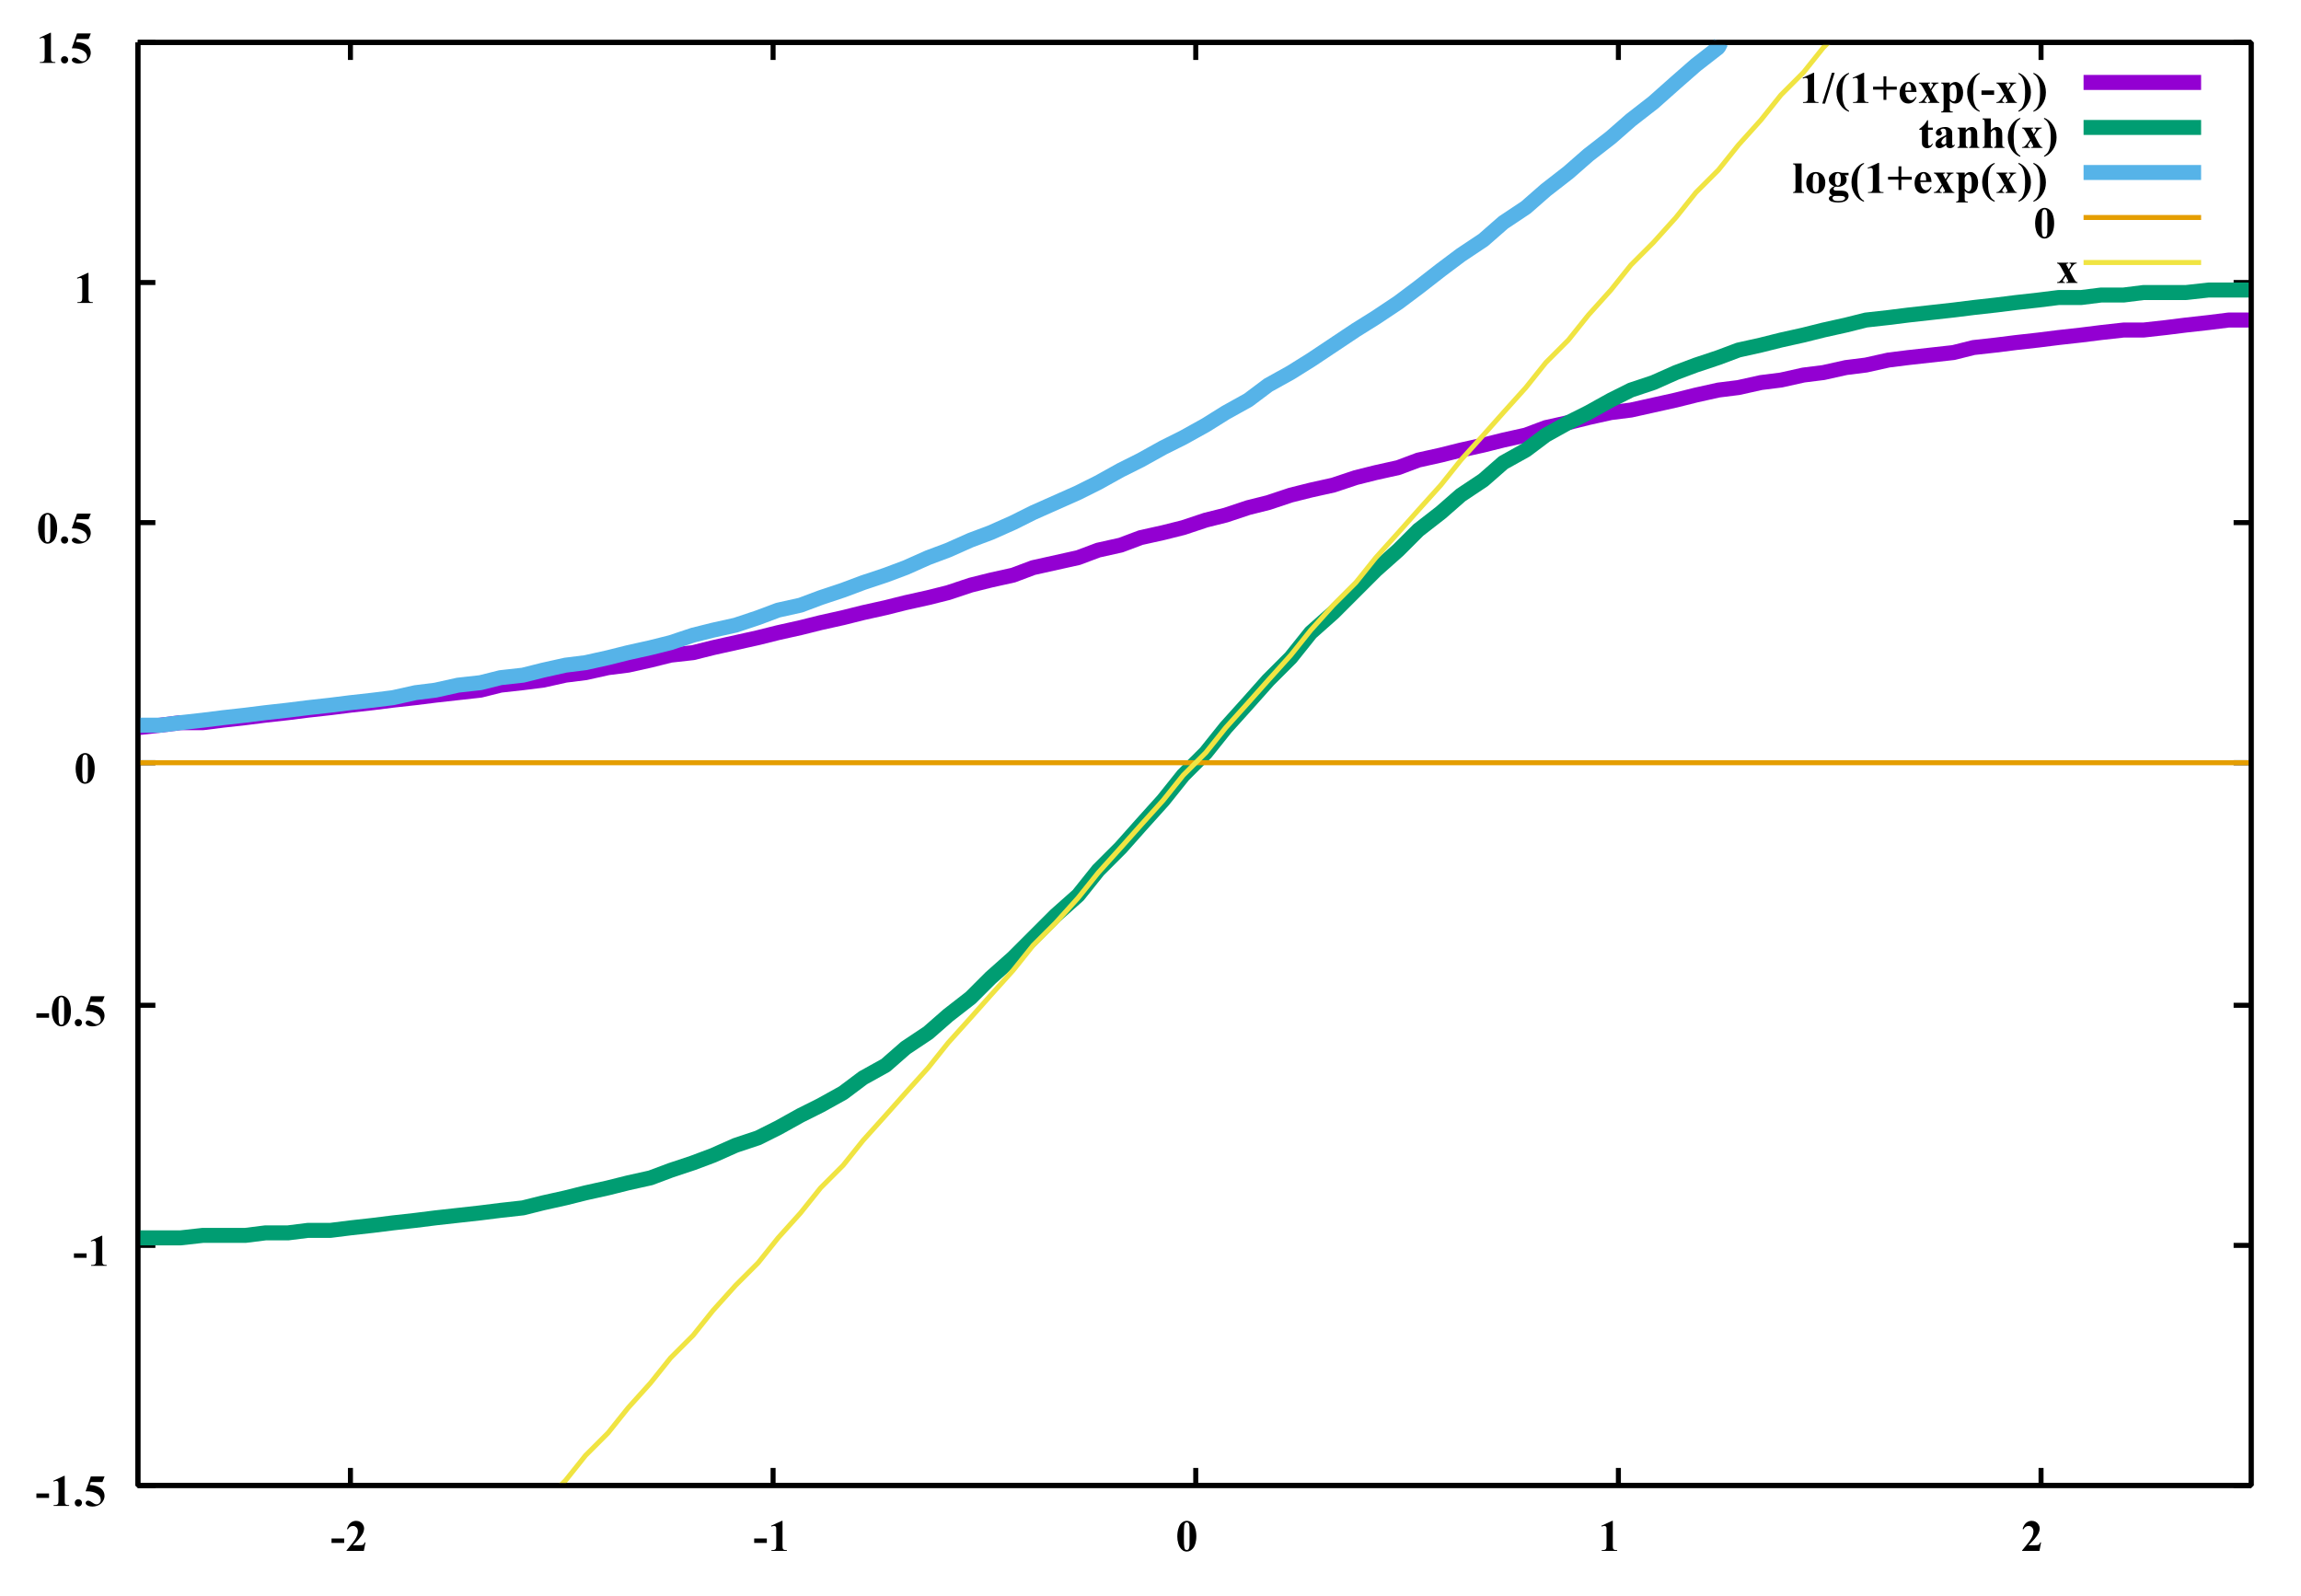 <?xml version="1.0" encoding="UTF-8" standalone="no"?>
<svg
   xmlns:dc="http://purl.org/dc/elements/1.1/"
   xmlns:cc="http://creativecommons.org/ns#"
   xmlns:rdf="http://www.w3.org/1999/02/22-rdf-syntax-ns#"
   xmlns:svg="http://www.w3.org/2000/svg"
   xmlns="http://www.w3.org/2000/svg"
   xmlns:xlink="http://www.w3.org/1999/xlink"
   xmlns:sodipodi="http://sodipodi.sourceforge.net/DTD/sodipodi-0.dtd"
   xmlns:inkscape="http://www.inkscape.org/namespaces/inkscape"
   width="517.539pt"
   height="358.991pt"
   viewBox="0 0 517.539 358.991"
   version="1.1"
   id="svg2"
   inkscape:version="0.91 r13725"
   sodipodi:docname="activation_f.svg">
  <sodipodi:namedview
     pagecolor="#ffffff"
     bordercolor="#666666"
     borderopacity="1"
     objecttolerance="10"
     gridtolerance="10"
     guidetolerance="10"
     inkscape:pageopacity="0"
     inkscape:pageshadow="2"
     inkscape:window-width="1024"
     inkscape:window-height="630"
     id="namedview315"
     showgrid="false"
     inkscape:zoom="0.52591848"
     inkscape:cx="340.57472"
     inkscape:cy="224.36937"
     inkscape:window-x="0"
     inkscape:window-y="0"
     inkscape:window-maximized="0"
     inkscape:current-layer="svg2" />
  <defs
     id="defs4">
    <g
       id="g6">
      <symbol
         overflow="visible"
         id="glyph0-0">
        <path
           style="stroke:none;"
           d="M 1.391 0 L 1.391 -6.25 L 6.391 -6.25 L 6.391 0 Z M 1.547 -0.156 L 6.234 -0.156 L 6.234 -6.094 L 1.547 -6.094 Z M 1.547 -0.156 "
           id="path9" />
      </symbol>
      <symbol
         overflow="visible"
         id="glyph0-1">
        <path
           style="stroke:none;"
           d="M 3.094 -1.797 L 0.25 -1.797 L 0.25 -2.797 L 3.094 -2.797 Z M 3.094 -1.797 "
           id="path12" />
      </symbol>
      <symbol
         overflow="visible"
         id="glyph0-2">
        <path
           style="stroke:none;"
           d="M 3.25 -6.766 L 3.25 -1.344 C 3.25 -0.938 3.266 -0.676 3.297 -0.562 C 3.336 -0.445 3.414 -0.352 3.531 -0.281 C 3.645 -0.219 3.828 -0.188 4.078 -0.188 L 4.234 -0.188 L 4.234 0 L 0.75 0 L 0.75 -0.188 L 0.922 -0.188 C 1.203 -0.188 1.398 -0.219 1.516 -0.281 C 1.641 -0.344 1.723 -0.43 1.766 -0.547 C 1.816 -0.66 1.844 -0.926 1.844 -1.344 L 1.844 -4.781 C 1.844 -5.082 1.828 -5.27 1.797 -5.344 C 1.766 -5.426 1.707 -5.492 1.625 -5.547 C 1.551 -5.598 1.461 -5.625 1.359 -5.625 C 1.191 -5.625 0.988 -5.57 0.75 -5.469 L 0.656 -5.641 L 3.094 -6.766 Z M 3.25 -6.766 "
           id="path15" />
      </symbol>
      <symbol
         overflow="visible"
         id="glyph0-3">
        <path
           style="stroke:none;"
           d="M 1.25 -1.5 C 1.477 -1.5 1.672 -1.422 1.828 -1.266 C 1.984 -1.109 2.062 -0.914 2.062 -0.688 C 2.062 -0.469 1.984 -0.273 1.828 -0.109 C 1.672 0.047 1.477 0.125 1.25 0.125 C 1.02 0.125 0.828 0.047 0.672 -0.109 C 0.516 -0.273 0.438 -0.469 0.438 -0.688 C 0.438 -0.914 0.516 -1.109 0.672 -1.266 C 0.828 -1.422 1.02 -1.5 1.25 -1.5 Z M 1.25 -1.5 "
           id="path18" />
      </symbol>
      <symbol
         overflow="visible"
         id="glyph0-4">
        <path
           style="stroke:none;"
           d="M 1.531 -6.625 L 4.625 -6.625 L 4.125 -5.359 L 1.531 -5.359 L 1.281 -4.703 C 2.395 -4.66 3.258 -4.379 3.875 -3.859 C 4.363 -3.43 4.609 -2.898 4.609 -2.266 C 4.609 -1.859 4.492 -1.461 4.266 -1.078 C 4.035 -0.691 3.707 -0.391 3.281 -0.172 C 2.863 0.035 2.406 0.141 1.906 0.141 C 1.363 0.141 0.953 0.035 0.672 -0.172 C 0.461 -0.305 0.359 -0.469 0.359 -0.656 C 0.359 -0.789 0.41 -0.91 0.516 -1.016 C 0.617 -1.129 0.742 -1.188 0.891 -1.188 C 1.016 -1.188 1.141 -1.16 1.266 -1.109 C 1.398 -1.055 1.625 -0.922 1.938 -0.703 C 2.133 -0.566 2.305 -0.473 2.453 -0.422 C 2.555 -0.379 2.672 -0.359 2.797 -0.359 C 3.066 -0.359 3.297 -0.453 3.484 -0.641 C 3.672 -0.836 3.766 -1.078 3.766 -1.359 C 3.766 -1.93 3.477 -2.395 2.906 -2.75 C 2.332 -3.102 1.609 -3.281 0.734 -3.281 C 0.641 -3.281 0.508 -3.281 0.344 -3.281 Z M 1.531 -6.625 "
           id="path21" />
      </symbol>
      <symbol
         overflow="visible"
         id="glyph0-5">
        <path
           style="stroke:none;"
           d="M 4.641 -3.312 C 4.641 -2.645 4.547 -2.023 4.359 -1.453 C 4.242 -1.109 4.094 -0.82 3.906 -0.594 C 3.719 -0.375 3.504 -0.195 3.266 -0.062 C 3.035 0.07 2.781 0.141 2.5 0.141 C 2.176 0.141 1.883 0.055 1.625 -0.109 C 1.375 -0.273 1.148 -0.508 0.953 -0.812 C 0.805 -1.031 0.68 -1.32 0.578 -1.688 C 0.43 -2.188 0.359 -2.703 0.359 -3.234 C 0.359 -3.953 0.461 -4.613 0.672 -5.219 C 0.828 -5.719 1.07 -6.098 1.406 -6.359 C 1.75 -6.629 2.113 -6.766 2.5 -6.766 C 2.883 -6.766 3.242 -6.629 3.578 -6.359 C 3.91 -6.098 4.156 -5.75 4.312 -5.312 C 4.531 -4.695 4.641 -4.031 4.641 -3.312 Z M 3.125 -3.328 C 3.125 -4.484 3.117 -5.156 3.109 -5.344 C 3.078 -5.801 3 -6.109 2.875 -6.266 C 2.789 -6.367 2.66 -6.422 2.484 -6.422 C 2.336 -6.422 2.227 -6.379 2.156 -6.297 C 2.031 -6.191 1.945 -5.992 1.906 -5.703 C 1.863 -5.41 1.844 -4.406 1.844 -2.688 C 1.844 -1.75 1.875 -1.117 1.938 -0.797 C 1.988 -0.566 2.055 -0.41 2.141 -0.328 C 2.234 -0.254 2.359 -0.219 2.516 -0.219 C 2.672 -0.219 2.789 -0.27 2.875 -0.375 C 3.008 -0.562 3.086 -0.844 3.109 -1.219 Z M 3.125 -3.328 "
           id="path24" />
      </symbol>
      <symbol
         overflow="visible"
         id="glyph0-6">
        <path
           style="stroke:none;"
           d=""
           id="path27" />
      </symbol>
      <symbol
         overflow="visible"
         id="glyph0-7">
        <path
           style="stroke:none;"
           d="M 4.141 0 L 0.25 0 L 0.25 -0.109 C 1.438 -1.523 2.156 -2.477 2.406 -2.969 C 2.664 -3.469 2.797 -3.953 2.797 -4.422 C 2.797 -4.766 2.691 -5.047 2.484 -5.266 C 2.273 -5.492 2.016 -5.609 1.703 -5.609 C 1.203 -5.609 0.816 -5.359 0.547 -4.859 L 0.359 -4.922 C 0.535 -5.547 0.801 -6.008 1.156 -6.312 C 1.52 -6.613 1.938 -6.766 2.406 -6.766 C 2.738 -6.766 3.039 -6.688 3.312 -6.531 C 3.594 -6.375 3.812 -6.156 3.969 -5.875 C 4.125 -5.602 4.203 -5.352 4.203 -5.125 C 4.203 -4.688 4.082 -4.242 3.844 -3.797 C 3.508 -3.191 2.789 -2.352 1.688 -1.281 L 3.125 -1.281 C 3.469 -1.281 3.691 -1.297 3.797 -1.328 C 3.91 -1.359 4 -1.406 4.062 -1.469 C 4.133 -1.539 4.227 -1.691 4.344 -1.922 L 4.516 -1.922 Z M 4.141 0 "
           id="path30" />
      </symbol>
      <symbol
         overflow="visible"
         id="glyph0-8">
        <path
           style="stroke:none;"
           d="M 2.812 -6.766 L 0.641 0.156 L 0.016 0.156 L 2.188 -6.766 Z M 2.812 -6.766 "
           id="path33" />
      </symbol>
      <symbol
         overflow="visible"
         id="glyph0-9">
        <path
           style="stroke:none;"
           d="M 3.219 -6.766 L 3.219 -6.547 C 2.875 -6.328 2.625 -6.113 2.469 -5.906 C 2.25 -5.602 2.078 -5.223 1.953 -4.766 C 1.797 -4.203 1.719 -3.41 1.719 -2.391 C 1.719 -1.422 1.785 -0.664 1.922 -0.125 C 2.066 0.406 2.258 0.832 2.5 1.156 C 2.676 1.383 2.914 1.586 3.219 1.766 L 3.219 2 C 2.426 1.738 1.758 1.203 1.219 0.391 C 0.676 -0.422 0.406 -1.352 0.406 -2.406 C 0.406 -3.445 0.676 -4.367 1.219 -5.172 C 1.758 -5.973 2.426 -6.504 3.219 -6.766 Z M 3.219 -6.766 "
           id="path36" />
      </symbol>
      <symbol
         overflow="visible"
         id="glyph0-10">
        <path
           style="stroke:none;"
           d="M 0.203 -3.641 L 2.547 -3.641 L 2.547 -5.984 L 3.188 -5.984 L 3.188 -3.641 L 5.531 -3.641 L 5.531 -2.984 L 3.188 -2.984 L 3.188 -0.672 L 2.547 -0.672 L 2.547 -2.984 L 0.203 -2.984 Z M 0.203 -3.641 "
           id="path39" />
      </symbol>
      <symbol
         overflow="visible"
         id="glyph0-11">
        <path
           style="stroke:none;"
           d="M 4.203 -2.453 L 1.703 -2.453 C 1.734 -1.836 1.895 -1.359 2.188 -1.016 C 2.406 -0.742 2.676 -0.609 3 -0.609 C 3.188 -0.609 3.359 -0.66 3.516 -0.766 C 3.68 -0.879 3.852 -1.078 4.031 -1.359 L 4.203 -1.25 C 3.953 -0.75 3.676 -0.391 3.375 -0.172 C 3.082 0.035 2.738 0.141 2.344 0.141 C 1.664 0.141 1.156 -0.117 0.812 -0.641 C 0.531 -1.066 0.391 -1.586 0.391 -2.203 C 0.391 -2.961 0.594 -3.566 1 -4.016 C 1.414 -4.473 1.898 -4.703 2.453 -4.703 C 2.91 -4.703 3.312 -4.508 3.656 -4.125 C 4 -3.75 4.18 -3.191 4.203 -2.453 Z M 3 -2.781 C 3 -3.301 2.969 -3.656 2.906 -3.844 C 2.852 -4.039 2.77 -4.191 2.656 -4.297 C 2.582 -4.359 2.488 -4.391 2.375 -4.391 C 2.207 -4.391 2.07 -4.305 1.969 -4.141 C 1.77 -3.848 1.672 -3.445 1.672 -2.938 L 1.672 -2.781 Z M 3 -2.781 "
           id="path42" />
      </symbol>
      <symbol
         overflow="visible"
         id="glyph0-12">
        <path
           style="stroke:none;"
           d="M 3.031 -2.797 L 3.828 -1.297 C 4.098 -0.773 4.316 -0.441 4.484 -0.297 C 4.566 -0.223 4.688 -0.18 4.844 -0.172 L 4.844 0 L 2.297 0 L 2.297 -0.172 C 2.492 -0.191 2.613 -0.219 2.656 -0.25 C 2.707 -0.289 2.734 -0.344 2.734 -0.406 C 2.734 -0.488 2.68 -0.629 2.578 -0.828 L 2.188 -1.578 L 1.844 -1.078 C 1.688 -0.859 1.602 -0.723 1.594 -0.672 C 1.562 -0.617 1.547 -0.566 1.547 -0.516 C 1.547 -0.441 1.562 -0.379 1.594 -0.328 C 1.625 -0.273 1.664 -0.234 1.719 -0.203 C 1.77 -0.18 1.867 -0.172 2.016 -0.172 L 2.016 0 L 0.234 0 L 0.234 -0.172 C 0.453 -0.172 0.648 -0.234 0.828 -0.359 C 1.016 -0.484 1.285 -0.801 1.641 -1.312 L 2.016 -1.875 L 1.234 -3.328 C 0.973 -3.805 0.781 -4.098 0.656 -4.203 C 0.531 -4.305 0.391 -4.367 0.234 -4.391 L 0.234 -4.562 L 2.766 -4.562 L 2.766 -4.391 L 2.625 -4.375 L 2.375 -4.297 C 2.344 -4.273 2.328 -4.238 2.328 -4.188 C 2.328 -4.133 2.336 -4.082 2.359 -4.031 C 2.367 -4.008 2.414 -3.922 2.5 -3.766 L 2.859 -3.094 L 3.031 -3.359 C 3.289 -3.723 3.422 -3.973 3.422 -4.109 C 3.422 -4.18 3.391 -4.238 3.328 -4.281 C 3.273 -4.332 3.176 -4.367 3.031 -4.391 L 3.031 -4.562 L 4.656 -4.562 L 4.656 -4.391 C 4.457 -4.379 4.27 -4.316 4.094 -4.203 C 3.926 -4.086 3.734 -3.863 3.516 -3.531 Z M 3.031 -2.797 "
           id="path45" />
      </symbol>
      <symbol
         overflow="visible"
         id="glyph0-13">
        <path
           style="stroke:none;"
           d="M 2.109 -0.469 L 2.109 1.234 C 2.109 1.473 2.125 1.633 2.156 1.719 C 2.195 1.801 2.254 1.859 2.328 1.891 C 2.41 1.93 2.566 1.953 2.797 1.953 L 2.797 2.141 L 0.188 2.141 L 0.188 1.953 C 0.395 1.953 0.547 1.895 0.641 1.781 C 0.703 1.707 0.734 1.516 0.734 1.203 L 0.734 -3.609 C 0.734 -3.93 0.695 -4.133 0.625 -4.219 C 0.551 -4.312 0.406 -4.367 0.188 -4.391 L 0.188 -4.562 L 2.109 -4.562 L 2.109 -3.969 C 2.266 -4.195 2.426 -4.363 2.594 -4.469 C 2.832 -4.625 3.094 -4.703 3.375 -4.703 C 3.707 -4.703 4.008 -4.594 4.281 -4.375 C 4.562 -4.164 4.77 -3.875 4.906 -3.5 C 5.051 -3.133 5.125 -2.738 5.125 -2.312 C 5.125 -1.844 5.051 -1.414 4.906 -1.031 C 4.758 -0.656 4.547 -0.363 4.266 -0.156 C 3.984 0.039 3.672 0.141 3.328 0.141 C 3.066 0.141 2.832 0.082 2.625 -0.031 C 2.457 -0.113 2.285 -0.258 2.109 -0.469 Z M 2.109 -0.953 C 2.391 -0.555 2.688 -0.359 3 -0.359 C 3.176 -0.359 3.32 -0.453 3.438 -0.641 C 3.602 -0.91 3.688 -1.43 3.688 -2.203 C 3.688 -2.992 3.594 -3.531 3.406 -3.812 C 3.289 -4.008 3.129 -4.109 2.922 -4.109 C 2.586 -4.109 2.316 -3.867 2.109 -3.391 Z M 2.109 -0.953 "
           id="path48" />
      </symbol>
      <symbol
         overflow="visible"
         id="glyph0-14">
        <path
           style="stroke:none;"
           d="M 0.125 2 L 0.125 1.781 C 0.457 1.551 0.707 1.332 0.875 1.125 C 1.094 0.832 1.266 0.457 1.391 0 C 1.547 -0.57 1.625 -1.367 1.625 -2.391 C 1.625 -3.359 1.551 -4.109 1.406 -4.641 C 1.27 -5.172 1.078 -5.598 0.828 -5.922 C 0.66 -6.148 0.426 -6.352 0.125 -6.531 L 0.125 -6.766 C 0.906 -6.504 1.566 -5.969 2.109 -5.156 C 2.66 -4.344 2.938 -3.41 2.938 -2.359 C 2.938 -1.316 2.66 -0.395 2.109 0.406 C 1.566 1.207 0.906 1.738 0.125 2 Z M 0.125 2 "
           id="path51" />
      </symbol>
      <symbol
         overflow="visible"
         id="glyph0-15">
        <path
           style="stroke:none;"
           d="M 2.156 -6.234 L 2.156 -4.562 L 3.234 -4.562 L 3.234 -4.078 L 2.156 -4.078 L 2.156 -1.266 C 2.156 -1.004 2.164 -0.832 2.188 -0.75 C 2.207 -0.676 2.25 -0.613 2.312 -0.562 C 2.375 -0.52 2.43 -0.5 2.484 -0.5 C 2.691 -0.5 2.895 -0.66 3.094 -0.984 L 3.234 -0.875 C 2.973 -0.25 2.547 0.062 1.953 0.062 C 1.66 0.062 1.41 -0.016 1.203 -0.172 C 1.004 -0.336 0.879 -0.52 0.828 -0.719 C 0.797 -0.832 0.781 -1.129 0.781 -1.609 L 0.781 -4.078 L 0.188 -4.078 L 0.188 -4.25 C 0.594 -4.539 0.941 -4.844 1.234 -5.156 C 1.523 -5.477 1.773 -5.836 1.984 -6.234 Z M 2.156 -6.234 "
           id="path54" />
      </symbol>
      <symbol
         overflow="visible"
         id="glyph0-16">
        <path
           style="stroke:none;"
           d="M 2.859 -0.672 C 2.297 -0.18 1.797 0.062 1.359 0.062 C 1.098 0.062 0.879 -0.02 0.703 -0.188 C 0.535 -0.363 0.453 -0.578 0.453 -0.828 C 0.453 -1.18 0.598 -1.492 0.891 -1.766 C 1.191 -2.047 1.848 -2.422 2.859 -2.891 L 2.859 -3.344 C 2.859 -3.688 2.836 -3.898 2.797 -3.984 C 2.766 -4.078 2.695 -4.156 2.594 -4.219 C 2.488 -4.289 2.367 -4.328 2.234 -4.328 C 2.023 -4.328 1.852 -4.281 1.719 -4.188 C 1.633 -4.133 1.594 -4.066 1.594 -3.984 C 1.594 -3.91 1.633 -3.828 1.719 -3.734 C 1.844 -3.586 1.906 -3.453 1.906 -3.328 C 1.906 -3.172 1.844 -3.035 1.719 -2.922 C 1.602 -2.805 1.453 -2.75 1.266 -2.75 C 1.055 -2.75 0.883 -2.812 0.75 -2.938 C 0.613 -3.062 0.547 -3.207 0.547 -3.375 C 0.547 -3.602 0.633 -3.82 0.812 -4.031 C 1 -4.25 1.258 -4.414 1.594 -4.531 C 1.926 -4.645 2.27 -4.703 2.625 -4.703 C 3.062 -4.703 3.406 -4.609 3.656 -4.422 C 3.906 -4.242 4.07 -4.047 4.156 -3.828 C 4.195 -3.691 4.219 -3.379 4.219 -2.891 L 4.219 -1.109 C 4.219 -0.898 4.223 -0.77 4.234 -0.719 C 4.254 -0.664 4.281 -0.625 4.312 -0.594 C 4.344 -0.57 4.379 -0.562 4.422 -0.562 C 4.516 -0.562 4.602 -0.625 4.688 -0.75 L 4.828 -0.625 C 4.672 -0.383 4.504 -0.207 4.328 -0.094 C 4.148 0.008 3.953 0.062 3.734 0.062 C 3.473 0.062 3.27 0.004 3.125 -0.109 C 2.977 -0.234 2.891 -0.422 2.859 -0.672 Z M 2.859 -1.031 L 2.859 -2.562 C 2.461 -2.332 2.172 -2.082 1.984 -1.812 C 1.848 -1.633 1.781 -1.457 1.781 -1.281 C 1.781 -1.133 1.836 -1.004 1.953 -0.891 C 2.035 -0.797 2.148 -0.75 2.297 -0.75 C 2.453 -0.75 2.641 -0.844 2.859 -1.031 Z M 2.859 -1.031 "
           id="path57" />
      </symbol>
      <symbol
         overflow="visible"
         id="glyph0-17">
        <path
           style="stroke:none;"
           d="M 2.203 -4.562 L 2.203 -3.969 C 2.43 -4.227 2.656 -4.414 2.875 -4.531 C 3.094 -4.645 3.32 -4.703 3.562 -4.703 C 3.863 -4.703 4.109 -4.617 4.297 -4.453 C 4.492 -4.285 4.629 -4.082 4.703 -3.844 C 4.754 -3.656 4.781 -3.301 4.781 -2.781 L 4.781 -1 C 4.781 -0.645 4.812 -0.422 4.875 -0.328 C 4.938 -0.242 5.066 -0.191 5.266 -0.172 L 5.266 0 L 2.953 0 L 2.953 -0.172 C 3.129 -0.191 3.254 -0.266 3.328 -0.391 C 3.379 -0.473 3.406 -0.676 3.406 -1 L 3.406 -3.031 C 3.406 -3.406 3.391 -3.641 3.359 -3.734 C 3.336 -3.828 3.289 -3.898 3.219 -3.953 C 3.145 -4.016 3.066 -4.047 2.984 -4.047 C 2.703 -4.047 2.441 -3.844 2.203 -3.438 L 2.203 -1 C 2.203 -0.656 2.234 -0.438 2.297 -0.344 C 2.359 -0.25 2.477 -0.191 2.656 -0.172 L 2.656 0 L 0.344 0 L 0.344 -0.172 C 0.531 -0.191 0.664 -0.254 0.75 -0.359 C 0.801 -0.43 0.828 -0.645 0.828 -1 L 0.828 -3.578 C 0.828 -3.922 0.797 -4.133 0.734 -4.219 C 0.672 -4.301 0.539 -4.359 0.344 -4.391 L 0.344 -4.562 Z M 2.203 -4.562 "
           id="path60" />
      </symbol>
      <symbol
         overflow="visible"
         id="glyph0-18">
        <path
           style="stroke:none;"
           d="M 2.203 -6.625 L 2.203 -3.984 C 2.453 -4.242 2.68 -4.426 2.891 -4.531 C 3.098 -4.645 3.316 -4.703 3.547 -4.703 C 3.828 -4.703 4.066 -4.617 4.266 -4.453 C 4.473 -4.297 4.609 -4.109 4.672 -3.891 C 4.742 -3.672 4.781 -3.301 4.781 -2.781 L 4.781 -0.984 C 4.781 -0.641 4.812 -0.422 4.875 -0.328 C 4.938 -0.242 5.07 -0.191 5.281 -0.172 L 5.281 0 L 2.953 0 L 2.953 -0.172 C 3.117 -0.191 3.242 -0.258 3.328 -0.375 C 3.379 -0.457 3.406 -0.66 3.406 -0.984 L 3.406 -3.031 C 3.406 -3.406 3.391 -3.641 3.359 -3.734 C 3.336 -3.828 3.289 -3.898 3.219 -3.953 C 3.145 -4.016 3.066 -4.047 2.984 -4.047 C 2.848 -4.047 2.719 -4 2.594 -3.906 C 2.477 -3.82 2.348 -3.664 2.203 -3.438 L 2.203 -0.984 C 2.203 -0.66 2.227 -0.457 2.281 -0.375 C 2.344 -0.27 2.469 -0.203 2.656 -0.172 L 2.656 0 L 0.344 0 L 0.344 -0.172 C 0.531 -0.191 0.664 -0.254 0.75 -0.359 C 0.801 -0.43 0.828 -0.641 0.828 -0.984 L 0.828 -5.625 C 0.828 -5.969 0.797 -6.18 0.734 -6.266 C 0.672 -6.359 0.539 -6.414 0.344 -6.438 L 0.344 -6.625 Z M 2.203 -6.625 "
           id="path63" />
      </symbol>
      <symbol
         overflow="visible"
         id="glyph0-19">
        <path
           style="stroke:none;"
           d="M 2.125 -6.625 L 2.125 -0.953 C 2.125 -0.629 2.16 -0.422 2.234 -0.328 C 2.305 -0.242 2.453 -0.191 2.672 -0.172 L 2.672 0 L 0.203 0 L 0.203 -0.172 C 0.41 -0.18 0.562 -0.242 0.656 -0.359 C 0.719 -0.43 0.75 -0.629 0.75 -0.953 L 0.75 -5.672 C 0.75 -5.992 0.711 -6.195 0.641 -6.281 C 0.566 -6.375 0.422 -6.426 0.203 -6.438 L 0.203 -6.625 Z M 2.125 -6.625 "
           id="path66" />
      </symbol>
      <symbol
         overflow="visible"
         id="glyph0-20">
        <path
           style="stroke:none;"
           d="M 2.484 -4.703 C 2.891 -4.703 3.258 -4.598 3.594 -4.391 C 3.938 -4.191 4.195 -3.898 4.375 -3.516 C 4.551 -3.141 4.641 -2.727 4.641 -2.281 C 4.641 -1.633 4.477 -1.094 4.156 -0.656 C 3.758 -0.125 3.207 0.141 2.5 0.141 C 1.812 0.141 1.281 -0.098 0.906 -0.578 C 0.539 -1.066 0.359 -1.629 0.359 -2.266 C 0.359 -2.922 0.547 -3.488 0.922 -3.969 C 1.305 -4.457 1.828 -4.703 2.484 -4.703 Z M 2.516 -4.359 C 2.348 -4.359 2.203 -4.297 2.078 -4.172 C 1.961 -4.047 1.883 -3.797 1.844 -3.422 C 1.812 -3.055 1.797 -2.547 1.797 -1.891 C 1.797 -1.535 1.816 -1.207 1.859 -0.906 C 1.898 -0.676 1.977 -0.5 2.094 -0.375 C 2.207 -0.258 2.336 -0.203 2.484 -0.203 C 2.629 -0.203 2.754 -0.242 2.859 -0.328 C 2.984 -0.43 3.066 -0.582 3.109 -0.781 C 3.172 -1.094 3.203 -1.719 3.203 -2.656 C 3.203 -3.207 3.172 -3.586 3.109 -3.797 C 3.047 -4.004 2.957 -4.156 2.844 -4.25 C 2.758 -4.32 2.648 -4.359 2.516 -4.359 Z M 2.516 -4.359 "
           id="path69" />
      </symbol>
      <symbol
         overflow="visible"
         id="glyph0-21">
        <path
           style="stroke:none;"
           d="M 3.266 -4.516 L 4.812 -4.516 L 4.812 -3.969 L 3.938 -3.969 C 4.094 -3.812 4.203 -3.672 4.266 -3.547 C 4.336 -3.367 4.375 -3.18 4.375 -2.984 C 4.375 -2.66 4.285 -2.379 4.109 -2.141 C 3.93 -1.898 3.688 -1.711 3.375 -1.578 C 3.062 -1.441 2.785 -1.375 2.547 -1.375 C 2.523 -1.375 2.328 -1.383 1.953 -1.406 C 1.805 -1.406 1.68 -1.352 1.578 -1.25 C 1.484 -1.156 1.438 -1.039 1.438 -0.906 C 1.438 -0.789 1.477 -0.695 1.562 -0.625 C 1.656 -0.551 1.805 -0.516 2.016 -0.516 L 2.859 -0.516 C 3.535 -0.516 4.004 -0.441 4.266 -0.297 C 4.629 -0.086 4.812 0.234 4.812 0.672 C 4.812 0.941 4.727 1.191 4.562 1.422 C 4.395 1.648 4.172 1.816 3.891 1.922 C 3.473 2.078 2.992 2.156 2.453 2.156 C 2.035 2.156 1.656 2.113 1.312 2.031 C 0.977 1.957 0.738 1.848 0.594 1.703 C 0.445 1.566 0.375 1.422 0.375 1.266 C 0.375 1.109 0.43 0.969 0.547 0.844 C 0.66 0.727 0.867 0.633 1.172 0.562 C 0.742 0.352 0.531 0.062 0.531 -0.312 C 0.531 -0.539 0.617 -0.758 0.797 -0.969 C 0.973 -1.176 1.242 -1.359 1.609 -1.516 C 1.18 -1.68 0.867 -1.895 0.672 -2.156 C 0.473 -2.414 0.375 -2.711 0.375 -3.047 C 0.375 -3.492 0.555 -3.879 0.922 -4.203 C 1.285 -4.535 1.754 -4.703 2.328 -4.703 C 2.629 -4.703 2.941 -4.641 3.266 -4.516 Z M 2.422 -4.406 C 2.234 -4.406 2.07 -4.305 1.938 -4.109 C 1.812 -3.922 1.75 -3.531 1.75 -2.938 C 1.75 -2.445 1.812 -2.109 1.938 -1.922 C 2.07 -1.742 2.223 -1.656 2.391 -1.656 C 2.586 -1.656 2.75 -1.742 2.875 -1.922 C 3.008 -2.109 3.078 -2.457 3.078 -2.969 C 3.078 -3.551 3.004 -3.953 2.859 -4.172 C 2.754 -4.328 2.609 -4.406 2.422 -4.406 Z M 2.141 0.672 C 1.805 0.672 1.582 0.695 1.469 0.75 C 1.289 0.852 1.203 0.992 1.203 1.172 C 1.203 1.336 1.297 1.488 1.484 1.625 C 1.672 1.758 2.031 1.828 2.562 1.828 C 3.02 1.828 3.379 1.766 3.641 1.641 C 3.898 1.516 4.031 1.348 4.031 1.141 C 4.031 1.055 4.004 0.984 3.953 0.922 C 3.859 0.828 3.723 0.758 3.547 0.719 C 3.367 0.688 2.898 0.672 2.141 0.672 Z M 2.141 0.672 "
           id="path72" />
      </symbol>
    </g>
  </defs>
  <g
     id="surface562">
    <path
       style="fill:none;stroke-width:11.25;stroke-linecap:butt;stroke-linejoin:miter;stroke:rgb(0%,0%,0%);stroke-opacity:1;stroke-miterlimit:1;"
       d="M 0.014 -0.005 L 39.389 -0.005 "
       transform="matrix(0.1,0,0,-0.1,31.006,334.105)"
       id="path75" />
    <path
       style="fill:none;stroke-width:11.25;stroke-linecap:butt;stroke-linejoin:miter;stroke:rgb(0%,0%,0%);stroke-opacity:1;stroke-miterlimit:1;"
       d="M 0.014 -0.005 L -39.361 -0.005 "
       transform="matrix(0.1,0,0,-0.1,506.319,334.105)"
       id="path77" />
    <g
       style="fill:rgb(0%,0%,0%);fill-opacity:1;"
       id="g79">
      <use
         xlink:href="#glyph0-1"
         x="7.937"
         y="338.702"
         id="use81" />
      <use
         xlink:href="#glyph0-2"
         x="11.309"
         y="338.702"
         id="use83" />
      <use
         xlink:href="#glyph0-3"
         x="16.371"
         y="338.702"
         id="use85" />
      <use
         xlink:href="#glyph0-4"
         x="18.902"
         y="338.702"
         id="use87" />
    </g>
    <path
       style="fill:none;stroke-width:11.25;stroke-linecap:butt;stroke-linejoin:miter;stroke:rgb(0%,0%,0%);stroke-opacity:1;stroke-miterlimit:1;"
       d="M 0.014 -0.005 L 39.389 -0.005 "
       transform="matrix(0.1,0,0,-0.1,31.006,280.105)"
       id="path89" />
    <path
       style="fill:none;stroke-width:11.25;stroke-linecap:butt;stroke-linejoin:miter;stroke:rgb(0%,0%,0%);stroke-opacity:1;stroke-miterlimit:1;"
       d="M 0.014 -0.005 L -39.361 -0.005 "
       transform="matrix(0.1,0,0,-0.1,506.319,280.105)"
       id="path91" />
    <g
       style="fill:rgb(0%,0%,0%);fill-opacity:1;"
       id="g93">
      <use
         xlink:href="#glyph0-1"
         x="16.381"
         y="284.702"
         id="use95" />
      <use
         xlink:href="#glyph0-2"
         x="19.753"
         y="284.702"
         id="use97" />
    </g>
    <path
       style="fill:none;stroke-width:11.25;stroke-linecap:butt;stroke-linejoin:miter;stroke:rgb(0%,0%,0%);stroke-opacity:1;stroke-miterlimit:1;"
       d="M 0.014 -0.005 L 39.389 -0.005 "
       transform="matrix(0.1,0,0,-0.1,31.006,226.105)"
       id="path99" />
    <path
       style="fill:none;stroke-width:11.25;stroke-linecap:butt;stroke-linejoin:miter;stroke:rgb(0%,0%,0%);stroke-opacity:1;stroke-miterlimit:1;"
       d="M 0.014 -0.005 L -39.361 -0.005 "
       transform="matrix(0.1,0,0,-0.1,506.319,226.105)"
       id="path101" />
    <g
       style="fill:rgb(0%,0%,0%);fill-opacity:1;"
       id="g103">
      <use
         xlink:href="#glyph0-1"
         x="7.937"
         y="230.702"
         id="use105" />
      <use
         xlink:href="#glyph0-5"
         x="11.309"
         y="230.702"
         id="use107" />
      <use
         xlink:href="#glyph0-3"
         x="16.371"
         y="230.702"
         id="use109" />
      <use
         xlink:href="#glyph0-4"
         x="18.902"
         y="230.702"
         id="use111" />
    </g>
    <path
       style="fill:none;stroke-width:11.25;stroke-linecap:butt;stroke-linejoin:miter;stroke:rgb(0%,0%,0%);stroke-opacity:1;stroke-miterlimit:1;"
       d="M 0.014 -0.01 L 39.389 -0.01 "
       transform="matrix(0.1,0,0,-0.1,31.006,171.542)"
       id="path113" />
    <path
       style="fill:none;stroke-width:11.25;stroke-linecap:butt;stroke-linejoin:miter;stroke:rgb(0%,0%,0%);stroke-opacity:1;stroke-miterlimit:1;"
       d="M 0.014 -0.01 L -39.361 -0.01 "
       transform="matrix(0.1,0,0,-0.1,506.319,171.542)"
       id="path115" />
    <g
       style="fill:rgb(0%,0%,0%);fill-opacity:1;"
       id="g117">
      <use
         xlink:href="#glyph0-6"
         x="14.123"
         y="176.14"
         id="use119" />
      <use
         xlink:href="#glyph0-5"
         x="16.654"
         y="176.14"
         id="use121" />
    </g>
    <path
       style="fill:none;stroke-width:11.25;stroke-linecap:butt;stroke-linejoin:miter;stroke:rgb(0%,0%,0%);stroke-opacity:1;stroke-miterlimit:1;"
       d="M 0.014 -0.01 L 39.389 -0.01 "
       transform="matrix(0.1,0,0,-0.1,31.006,117.542)"
       id="path123" />
    <path
       style="fill:none;stroke-width:11.25;stroke-linecap:butt;stroke-linejoin:miter;stroke:rgb(0%,0%,0%);stroke-opacity:1;stroke-miterlimit:1;"
       d="M 0.014 -0.01 L -39.361 -0.01 "
       transform="matrix(0.1,0,0,-0.1,506.319,117.542)"
       id="path125" />
    <g
       style="fill:rgb(0%,0%,0%);fill-opacity:1;"
       id="g127">
      <use
         xlink:href="#glyph0-6"
         x="5.679"
         y="122.14"
         id="use129" />
      <use
         xlink:href="#glyph0-5"
         x="8.21"
         y="122.14"
         id="use131" />
      <use
         xlink:href="#glyph0-3"
         x="13.273"
         y="122.14"
         id="use133" />
      <use
         xlink:href="#glyph0-4"
         x="15.804"
         y="122.14"
         id="use135" />
    </g>
    <path
       style="fill:none;stroke-width:11.25;stroke-linecap:butt;stroke-linejoin:miter;stroke:rgb(0%,0%,0%);stroke-opacity:1;stroke-miterlimit:1;"
       d="M 0.014 -0.01 L 39.389 -0.01 "
       transform="matrix(0.1,0,0,-0.1,31.006,63.542)"
       id="path137" />
    <path
       style="fill:none;stroke-width:11.25;stroke-linecap:butt;stroke-linejoin:miter;stroke:rgb(0%,0%,0%);stroke-opacity:1;stroke-miterlimit:1;"
       d="M 0.014 -0.01 L -39.361 -0.01 "
       transform="matrix(0.1,0,0,-0.1,506.319,63.542)"
       id="path139" />
    <g
       style="fill:rgb(0%,0%,0%);fill-opacity:1;"
       id="g141">
      <use
         xlink:href="#glyph0-6"
         x="14.123"
         y="68.14"
         id="use143" />
      <use
         xlink:href="#glyph0-2"
         x="16.654"
         y="68.14"
         id="use145" />
    </g>
    <path
       style="fill:none;stroke-width:11.25;stroke-linecap:butt;stroke-linejoin:miter;stroke:rgb(0%,0%,0%);stroke-opacity:1;stroke-miterlimit:1;"
       d="M 0.014 -0.01 L 39.389 -0.01 "
       transform="matrix(0.1,0,0,-0.1,31.006,9.542)"
       id="path147" />
    <path
       style="fill:none;stroke-width:11.25;stroke-linecap:butt;stroke-linejoin:miter;stroke:rgb(0%,0%,0%);stroke-opacity:1;stroke-miterlimit:1;"
       d="M 0.014 -0.01 L -39.361 -0.01 "
       transform="matrix(0.1,0,0,-0.1,506.319,9.542)"
       id="path149" />
    <g
       style="fill:rgb(0%,0%,0%);fill-opacity:1;"
       id="g151">
      <use
         xlink:href="#glyph0-6"
         x="5.679"
         y="14.14"
         id="use153" />
      <use
         xlink:href="#glyph0-2"
         x="8.21"
         y="14.14"
         id="use155" />
      <use
         xlink:href="#glyph0-3"
         x="13.273"
         y="14.14"
         id="use157" />
      <use
         xlink:href="#glyph0-4"
         x="15.804"
         y="14.14"
         id="use159" />
    </g>
    <path
       style="fill:none;stroke-width:11.25;stroke-linecap:butt;stroke-linejoin:miter;stroke:rgb(0%,0%,0%);stroke-opacity:1;stroke-miterlimit:1;"
       d="M 0.014 -0.005 L 0.014 39.37 "
       transform="matrix(0.1,0,0,-0.1,78.819,334.105)"
       id="path161" />
    <path
       style="fill:none;stroke-width:11.25;stroke-linecap:butt;stroke-linejoin:miter;stroke:rgb(0%,0%,0%);stroke-opacity:1;stroke-miterlimit:1;"
       d="M 0.014 -0.01 L 0.014 -39.385 "
       transform="matrix(0.1,0,0,-0.1,78.819,9.542)"
       id="path163" />
    <g
       style="fill:rgb(0%,0%,0%);fill-opacity:1;"
       id="g165">
      <use
         xlink:href="#glyph0-1"
         x="74.319"
         y="348.827"
         id="use167" />
      <use
         xlink:href="#glyph0-7"
         x="77.691"
         y="348.827"
         id="use169" />
    </g>
    <path
       style="fill:none;stroke-width:11.25;stroke-linecap:butt;stroke-linejoin:miter;stroke:rgb(0%,0%,0%);stroke-opacity:1;stroke-miterlimit:1;"
       d="M 0.009 -0.005 L 0.009 39.37 "
       transform="matrix(0.1,0,0,-0.1,173.882,334.105)"
       id="path171" />
    <path
       style="fill:none;stroke-width:11.25;stroke-linecap:butt;stroke-linejoin:miter;stroke:rgb(0%,0%,0%);stroke-opacity:1;stroke-miterlimit:1;"
       d="M 0.009 -0.01 L 0.009 -39.385 "
       transform="matrix(0.1,0,0,-0.1,173.882,9.542)"
       id="path173" />
    <g
       style="fill:rgb(0%,0%,0%);fill-opacity:1;"
       id="g175">
      <use
         xlink:href="#glyph0-1"
         x="169.381"
         y="348.827"
         id="use177" />
      <use
         xlink:href="#glyph0-2"
         x="172.753"
         y="348.827"
         id="use179" />
    </g>
    <path
       style="fill:none;stroke-width:11.25;stroke-linecap:butt;stroke-linejoin:miter;stroke:rgb(0%,0%,0%);stroke-opacity:1;stroke-miterlimit:1;"
       d="M 0.014 -0.005 L 0.014 39.37 "
       transform="matrix(0.1,0,0,-0.1,268.944,334.105)"
       id="path181" />
    <path
       style="fill:none;stroke-width:11.25;stroke-linecap:butt;stroke-linejoin:miter;stroke:rgb(0%,0%,0%);stroke-opacity:1;stroke-miterlimit:1;"
       d="M 0.014 -0.01 L 0.014 -39.385 "
       transform="matrix(0.1,0,0,-0.1,268.944,9.542)"
       id="path183" />
    <g
       style="fill:rgb(0%,0%,0%);fill-opacity:1;"
       id="g185">
      <use
         xlink:href="#glyph0-6"
         x="261.907"
         y="348.827"
         id="use187" />
      <use
         xlink:href="#glyph0-5"
         x="264.438"
         y="348.827"
         id="use189" />
    </g>
    <path
       style="fill:none;stroke-width:11.25;stroke-linecap:butt;stroke-linejoin:miter;stroke:rgb(0%,0%,0%);stroke-opacity:1;stroke-miterlimit:1;"
       d="M 0.009 -0.005 L 0.009 39.37 "
       transform="matrix(0.1,0,0,-0.1,364.007,334.105)"
       id="path191" />
    <path
       style="fill:none;stroke-width:11.25;stroke-linecap:butt;stroke-linejoin:miter;stroke:rgb(0%,0%,0%);stroke-opacity:1;stroke-miterlimit:1;"
       d="M 0.009 -0.01 L 0.009 -39.385 "
       transform="matrix(0.1,0,0,-0.1,364.007,9.542)"
       id="path193" />
    <g
       style="fill:rgb(0%,0%,0%);fill-opacity:1;"
       id="g195">
      <use
         xlink:href="#glyph0-6"
         x="356.97"
         y="348.827"
         id="use197" />
      <use
         xlink:href="#glyph0-2"
         x="359.501"
         y="348.827"
         id="use199" />
    </g>
    <path
       style="fill:none;stroke-width:11.25;stroke-linecap:butt;stroke-linejoin:miter;stroke:rgb(0%,0%,0%);stroke-opacity:1;stroke-miterlimit:1;"
       d="M 0.014 -0.005 L 0.014 39.37 "
       transform="matrix(0.1,0,0,-0.1,459.069,334.105)"
       id="path201" />
    <path
       style="fill:none;stroke-width:11.25;stroke-linecap:butt;stroke-linejoin:miter;stroke:rgb(0%,0%,0%);stroke-opacity:1;stroke-miterlimit:1;"
       d="M 0.014 -0.01 L 0.014 -39.385 "
       transform="matrix(0.1,0,0,-0.1,459.069,9.542)"
       id="path203" />
    <g
       style="fill:rgb(0%,0%,0%);fill-opacity:1;"
       id="g205">
      <use
         xlink:href="#glyph0-6"
         x="452.032"
         y="348.827"
         id="use207" />
      <use
         xlink:href="#glyph0-7"
         x="454.563"
         y="348.827"
         id="use209" />
    </g>
    <path
       style="fill:none;stroke-width:11.25;stroke-linecap:butt;stroke-linejoin:miter;stroke:rgb(0%,0%,0%);stroke-opacity:1;stroke-miterlimit:1;"
       d="M 0.014 -0.01 L 0.014 -3245.635 L 4753.139 -3245.635 L 4753.139 -0.01 L 0.014 -0.01 "
       transform="matrix(0.1,0,0,-0.1,31.006,9.542)"
       id="path211" />
    <g
       style="fill:rgb(0%,0%,0%);fill-opacity:1;"
       id="g213">
      <use
         xlink:href="#glyph0-2"
         x="404.78"
         y="23.14"
         id="use215" />
      <use
         xlink:href="#glyph0-8"
         x="409.842"
         y="23.14"
         id="use217" />
      <use
         xlink:href="#glyph0-9"
         x="412.657"
         y="23.14"
         id="use219" />
      <use
         xlink:href="#glyph0-2"
         x="416.029"
         y="23.14"
         id="use221" />
      <use
         xlink:href="#glyph0-10"
         x="421.091"
         y="23.14"
         id="use223" />
      <use
         xlink:href="#glyph0-11"
         x="426.863"
         y="23.14"
         id="use225" />
      <use
         xlink:href="#glyph0-12"
         x="431.358"
         y="23.14"
         id="use227" />
      <use
         xlink:href="#glyph0-13"
         x="436.421"
         y="23.14"
         id="use229" />
      <use
         xlink:href="#glyph0-9"
         x="442.05"
         y="23.14"
         id="use231" />
      <use
         xlink:href="#glyph0-1"
         x="445.422"
         y="23.14"
         id="use233" />
      <use
         xlink:href="#glyph0-12"
         x="448.793"
         y="23.14"
         id="use235" />
      <use
         xlink:href="#glyph0-14"
         x="453.856"
         y="23.14"
         id="use237" />
      <use
         xlink:href="#glyph0-14"
         x="457.227"
         y="23.14"
         id="use239" />
    </g>
    <path
       style="fill:none;stroke-width:33.75;stroke-linecap:butt;stroke-linejoin:miter;stroke:rgb(57.799%,0%,82.399%);stroke-opacity:1;stroke-miterlimit:1;"
       d="M 0.009 -0.01 L 264.384 -0.01 "
       transform="matrix(0.1,0,0,-0.1,468.632,18.542)"
       id="path241" />
    <path
       style="fill:none;stroke-width:33.75;stroke-linecap:butt;stroke-linejoin:miter;stroke:rgb(57.799%,0%,82.399%);stroke-opacity:1;stroke-miterlimit:1;"
       d="M 0.014 -0.01 L 50.639 5.615 L 95.639 11.24 L 146.264 11.24 L 191.264 16.865 L 241.889 22.49 L 286.889 28.115 L 337.514 33.74 L 382.514 39.365 L 433.139 44.99 L 478.139 50.615 L 528.764 56.24 L 573.764 61.865 L 624.389 67.49 L 669.389 73.115 L 770.639 84.365 L 815.639 95.615 L 866.264 101.24 L 911.264 106.865 L 961.889 118.115 L 1006.889 123.74 L 1057.514 134.99 L 1102.514 140.615 L 1153.139 151.865 L 1198.139 163.115 L 1248.764 168.74 L 1293.764 179.99 L 1395.014 202.49 L 1440.014 213.74 L 1490.639 224.99 L 1535.639 236.24 L 1586.264 247.49 L 1631.264 258.74 L 1681.889 269.99 L 1726.889 281.24 L 1777.514 292.49 L 1822.514 303.74 L 1873.139 320.615 L 1918.139 331.865 L 1968.764 343.115 L 2013.764 359.99 L 2115.014 382.49 L 2160.014 399.365 L 2210.639 410.615 L 2255.639 427.49 L 2306.264 438.74 L 2351.264 449.99 L 2401.889 466.865 L 2446.889 478.115 L 2497.514 494.99 L 2542.514 506.24 L 2593.139 523.115 L 2638.139 534.365 L 2688.764 545.615 L 2739.389 562.49 L 2784.389 573.74 L 2835.014 584.99 L 2880.014 601.865 L 2930.639 613.115 L 2975.639 624.365 L 3026.264 635.615 L 3071.264 646.865 L 3121.889 658.115 L 3166.889 674.99 L 3217.514 686.24 L 3262.514 697.49 L 3313.139 708.74 L 3358.139 714.365 L 3459.389 736.865 L 3504.389 748.115 L 3555.014 759.365 L 3600.014 764.99 L 3650.639 776.24 L 3695.639 781.865 L 3746.264 793.115 L 3791.264 798.74 L 3841.889 809.99 L 3886.889 815.615 L 3937.514 826.865 L 3982.514 832.49 L 4083.764 843.74 L 4128.764 854.99 L 4179.389 860.615 L 4224.389 866.24 L 4275.014 871.865 L 4320.014 877.49 L 4370.639 883.115 L 4415.639 888.74 L 4466.264 894.365 L 4511.264 894.365 L 4561.889 899.99 L 4606.889 905.615 L 4657.514 911.24 L 4702.514 916.865 L 4753.139 916.865 "
       transform="matrix(0.1,0,0,-0.1,31.006,163.667)"
       id="path243" />
    <g
       style="fill:rgb(0%,0%,0%);fill-opacity:1;"
       id="g245">
      <use
         xlink:href="#glyph0-15"
         x="431.499"
         y="33.265"
         id="use247" />
      <use
         xlink:href="#glyph0-16"
         x="434.871"
         y="33.265"
         id="use249" />
      <use
         xlink:href="#glyph0-17"
         x="439.933"
         y="33.265"
         id="use251" />
      <use
         xlink:href="#glyph0-18"
         x="445.563"
         y="33.265"
         id="use253" />
      <use
         xlink:href="#glyph0-9"
         x="451.192"
         y="33.265"
         id="use255" />
      <use
         xlink:href="#glyph0-12"
         x="454.564"
         y="33.265"
         id="use257" />
      <use
         xlink:href="#glyph0-14"
         x="459.626"
         y="33.265"
         id="use259" />
    </g>
    <path
       style="fill:none;stroke-width:33.75;stroke-linecap:butt;stroke-linejoin:miter;stroke:rgb(0%,61.699%,44.899%);stroke-opacity:1;stroke-miterlimit:1;"
       d="M 0.009 -0.01 L 264.384 -0.01 "
       transform="matrix(0.1,0,0,-0.1,468.632,28.667)"
       id="path261" />
    <path
       style="fill:none;stroke-width:33.75;stroke-linecap:butt;stroke-linejoin:miter;stroke:rgb(0%,61.699%,44.899%);stroke-opacity:1;stroke-miterlimit:1;"
       d="M 0.014 -0.01 L 95.639 -0.01 L 146.264 5.615 L 241.889 5.615 L 286.889 11.24 L 337.514 11.24 L 382.514 16.865 L 433.139 16.865 L 478.139 22.49 L 528.764 28.115 L 573.764 33.74 L 624.389 39.365 L 669.389 44.99 L 770.639 56.24 L 815.639 61.865 L 866.264 67.49 L 911.264 78.74 L 961.889 89.99 L 1006.889 101.24 L 1057.514 112.49 L 1102.514 123.74 L 1153.139 134.99 L 1198.139 151.865 L 1248.764 168.74 L 1293.764 185.615 L 1344.389 208.115 L 1395.014 224.99 L 1440.014 247.49 L 1490.639 275.615 L 1535.639 298.115 L 1586.264 326.24 L 1631.264 359.99 L 1681.889 388.115 L 1726.889 427.49 L 1777.514 461.24 L 1822.514 500.615 L 1873.139 539.99 L 1918.139 584.99 L 1968.764 629.99 L 2064.389 725.615 L 2115.014 770.615 L 2160.014 826.865 L 2210.639 877.49 L 2255.639 928.115 L 2306.264 984.365 L 2351.264 1040.615 L 2401.889 1091.24 L 2446.889 1147.49 L 2497.514 1203.74 L 2542.514 1254.365 L 2593.139 1304.99 L 2638.139 1361.24 L 2688.764 1406.24 L 2784.389 1501.865 L 2835.014 1546.865 L 2880.014 1591.865 L 2930.639 1631.24 L 2975.639 1670.615 L 3026.264 1704.365 L 3071.264 1743.74 L 3121.889 1771.865 L 3166.889 1805.615 L 3217.514 1833.74 L 3262.514 1856.24 L 3313.139 1884.365 L 3358.139 1906.865 L 3408.764 1923.74 L 3459.389 1946.24 L 3504.389 1963.115 L 3555.014 1979.99 L 3600.014 1996.865 L 3650.639 2008.115 L 3695.639 2019.365 L 3746.264 2030.615 L 3791.264 2041.865 L 3841.889 2053.115 L 3886.889 2064.365 L 3937.514 2069.99 L 3982.514 2075.615 L 4083.764 2086.865 L 4128.764 2092.49 L 4179.389 2098.115 L 4224.389 2103.74 L 4275.014 2109.365 L 4320.014 2114.99 L 4370.639 2114.99 L 4415.639 2120.615 L 4466.264 2120.615 L 4511.264 2126.24 L 4606.889 2126.24 L 4657.514 2131.865 L 4753.139 2131.865 "
       transform="matrix(0.1,0,0,-0.1,31.006,278.417)"
       id="path263" />
    <g
       style="fill:rgb(0%,0%,0%);fill-opacity:1;"
       id="g265">
      <use
         xlink:href="#glyph0-19"
         x="403.089"
         y="43.39"
         id="use267" />
      <use
         xlink:href="#glyph0-20"
         x="405.904"
         y="43.39"
         id="use269" />
      <use
         xlink:href="#glyph0-21"
         x="410.966"
         y="43.39"
         id="use271" />
      <use
         xlink:href="#glyph0-9"
         x="416.029"
         y="43.39"
         id="use273" />
      <use
         xlink:href="#glyph0-2"
         x="419.4"
         y="43.39"
         id="use275" />
      <use
         xlink:href="#glyph0-10"
         x="424.463"
         y="43.39"
         id="use277" />
      <use
         xlink:href="#glyph0-11"
         x="430.234"
         y="43.39"
         id="use279" />
      <use
         xlink:href="#glyph0-12"
         x="434.73"
         y="43.39"
         id="use281" />
      <use
         xlink:href="#glyph0-13"
         x="439.792"
         y="43.39"
         id="use283" />
      <use
         xlink:href="#glyph0-9"
         x="445.422"
         y="43.39"
         id="use285" />
      <use
         xlink:href="#glyph0-12"
         x="448.793"
         y="43.39"
         id="use287" />
      <use
         xlink:href="#glyph0-14"
         x="453.856"
         y="43.39"
         id="use289" />
      <use
         xlink:href="#glyph0-14"
         x="457.227"
         y="43.39"
         id="use291" />
    </g>
    <path
       style="fill:none;stroke-width:33.75;stroke-linecap:butt;stroke-linejoin:miter;stroke:rgb(33.6%,70.299%,90.999%);stroke-opacity:1;stroke-miterlimit:1;"
       d="M 0.009 -0.01 L 264.384 -0.01 "
       transform="matrix(0.1,0,0,-0.1,468.632,38.792)"
       id="path293" />
    <path
       style="fill:none;stroke-width:33.75;stroke-linecap:butt;stroke-linejoin:miter;stroke:rgb(33.6%,70.299%,90.999%);stroke-opacity:1;stroke-miterlimit:1;"
       d="M 0.014 -0.005 L 50.639 -0.005 L 95.639 5.62 L 146.264 11.245 L 191.264 16.87 L 241.889 22.495 L 286.889 28.12 L 337.514 33.745 L 382.514 39.37 L 433.139 44.995 L 478.139 50.62 L 528.764 56.245 L 573.764 61.87 L 624.389 73.12 L 669.389 78.745 L 720.014 89.995 L 770.639 95.62 L 815.639 106.87 L 866.264 112.495 L 911.264 123.745 L 961.889 134.995 L 1006.889 140.62 L 1057.514 151.87 L 1102.514 163.12 L 1153.139 174.37 L 1198.139 185.62 L 1248.764 202.495 L 1293.764 213.745 L 1344.389 224.995 L 1395.014 241.87 L 1440.014 258.745 L 1490.639 269.995 L 1535.639 286.87 L 1586.264 303.745 L 1631.264 320.62 L 1681.889 337.495 L 1726.889 354.37 L 1777.514 376.87 L 1822.514 393.745 L 1873.139 416.245 L 1918.139 433.12 L 1968.764 455.62 L 2013.764 478.12 L 2115.014 523.12 L 2160.014 545.62 L 2210.639 573.745 L 2255.639 596.245 L 2306.264 624.37 L 2351.264 646.87 L 2401.889 674.995 L 2446.889 703.12 L 2497.514 731.245 L 2542.514 764.995 L 2593.139 793.12 L 2638.139 821.245 L 2739.389 888.745 L 2784.389 916.87 L 2835.014 950.62 L 2880.014 984.37 L 2930.639 1023.745 L 2975.639 1057.495 L 3026.264 1091.245 L 3071.264 1130.62 L 3121.889 1164.37 L 3166.889 1203.745 L 3217.514 1243.12 L 3262.514 1282.495 L 3313.139 1321.87 L 3358.139 1361.245 L 3408.764 1400.62 L 3459.389 1445.62 L 3504.389 1484.995 L 3555.014 1524.37 L 3560.639 1535.62 "
       transform="matrix(0.1,0,0,-0.1,31.006,163.105)"
       id="path295" />
    <path
       style="fill:none;stroke-width:11.25;stroke-linecap:butt;stroke-linejoin:miter;stroke:rgb(89.799%,62.099%,0%);stroke-opacity:1;stroke-miterlimit:1;"
       d="M 0.009 -0.01 L 264.384 -0.01 "
       transform="matrix(0.1,0,0,-0.1,468.632,48.917)"
       id="path297" />
    <path
       style="fill:none;stroke-width:11.25;stroke-linecap:butt;stroke-linejoin:miter;stroke:rgb(89.799%,62.099%,0%);stroke-opacity:1;stroke-miterlimit:1;"
       d="M 0.014 -0.01 L 4753.139 -0.01 "
       transform="matrix(0.1,0,0,-0.1,31.006,171.542)"
       id="path299" />
    <g
       style="fill:rgb(0%,0%,0%);fill-opacity:1;"
       id="g301">
      <use
         xlink:href="#glyph0-5"
         x="457.377"
         y="53.515"
         id="use303" />
    </g>
    <g
       style="fill:rgb(0%,0%,0%);fill-opacity:1;"
       id="g305">
      <use
         xlink:href="#glyph0-12"
         x="462.44"
         y="63.64"
         id="use307" />
    </g>
    <path
       style="fill:none;stroke-width:11.25;stroke-linecap:butt;stroke-linejoin:miter;stroke:rgb(93.799%,89.099%,25.8%);stroke-opacity:1;stroke-miterlimit:1;"
       d="M 0.009 -0.01 L 264.384 -0.01 "
       transform="matrix(0.1,0,0,-0.1,468.632,59.042)"
       id="path309" />
    <path
       style="fill:none;stroke-width:11.25;stroke-linecap:butt;stroke-linejoin:miter;stroke:rgb(93.799%,89.099%,25.8%);stroke-opacity:1;stroke-miterlimit:1;"
       d="M 0.014 -0.005 L 11.264 11.245 L 56.264 67.495 L 106.889 118.12 L 151.889 174.37 L 202.514 230.62 L 247.514 286.87 L 298.139 337.495 L 343.139 393.745 L 393.764 449.995 L 444.389 500.62 L 489.389 556.87 L 540.014 613.12 L 585.014 669.37 L 635.639 719.995 L 680.639 776.245 L 731.264 832.495 L 776.264 883.12 L 826.889 939.37 L 871.889 995.62 L 922.514 1051.87 L 967.514 1102.495 L 1018.139 1158.745 L 1063.139 1214.995 L 1113.764 1265.62 L 1164.389 1321.87 L 1209.389 1378.12 L 1260.014 1434.37 L 1305.014 1484.995 L 1355.639 1541.245 L 1400.639 1597.495 L 1451.264 1648.12 L 1496.264 1704.37 L 1546.889 1760.62 L 1591.889 1811.245 L 1642.514 1867.495 L 1687.514 1923.745 L 1738.139 1979.995 L 1788.764 2030.62 L 1833.764 2086.87 L 1884.389 2143.12 L 1929.389 2193.745 L 1980.014 2249.995 L 2025.014 2306.245 L 2075.639 2362.495 L 2120.639 2413.12 L 2171.264 2469.37 L 2216.264 2525.62 L 2266.889 2576.245 L 2311.889 2632.495 L 2362.514 2688.745 L 2407.514 2744.995 L 2458.139 2795.62 L 2508.764 2851.87 L 2553.764 2908.12 L 2604.389 2958.745 L 2649.389 3014.995 L 2700.014 3071.245 L 2745.014 3127.495 L 2795.639 3178.12 L 2840.639 3234.37 L 2851.889 3245.62 "
       transform="matrix(0.1,0,0,-0.1,126.069,334.105)"
       id="path311" />
    <path
       style="fill:none;stroke-width:11.25;stroke-linecap:butt;stroke-linejoin:miter;stroke:rgb(0%,0%,0%);stroke-opacity:1;stroke-miterlimit:1;"
       d="M 0.014 -0.01 L 0.014 -3245.635 L 4753.139 -3245.635 L 4753.139 -0.01 L 0.014 -0.01 "
       transform="matrix(0.1,0,0,-0.1,31.006,9.542)"
       id="path313" />
  </g>
</svg>
